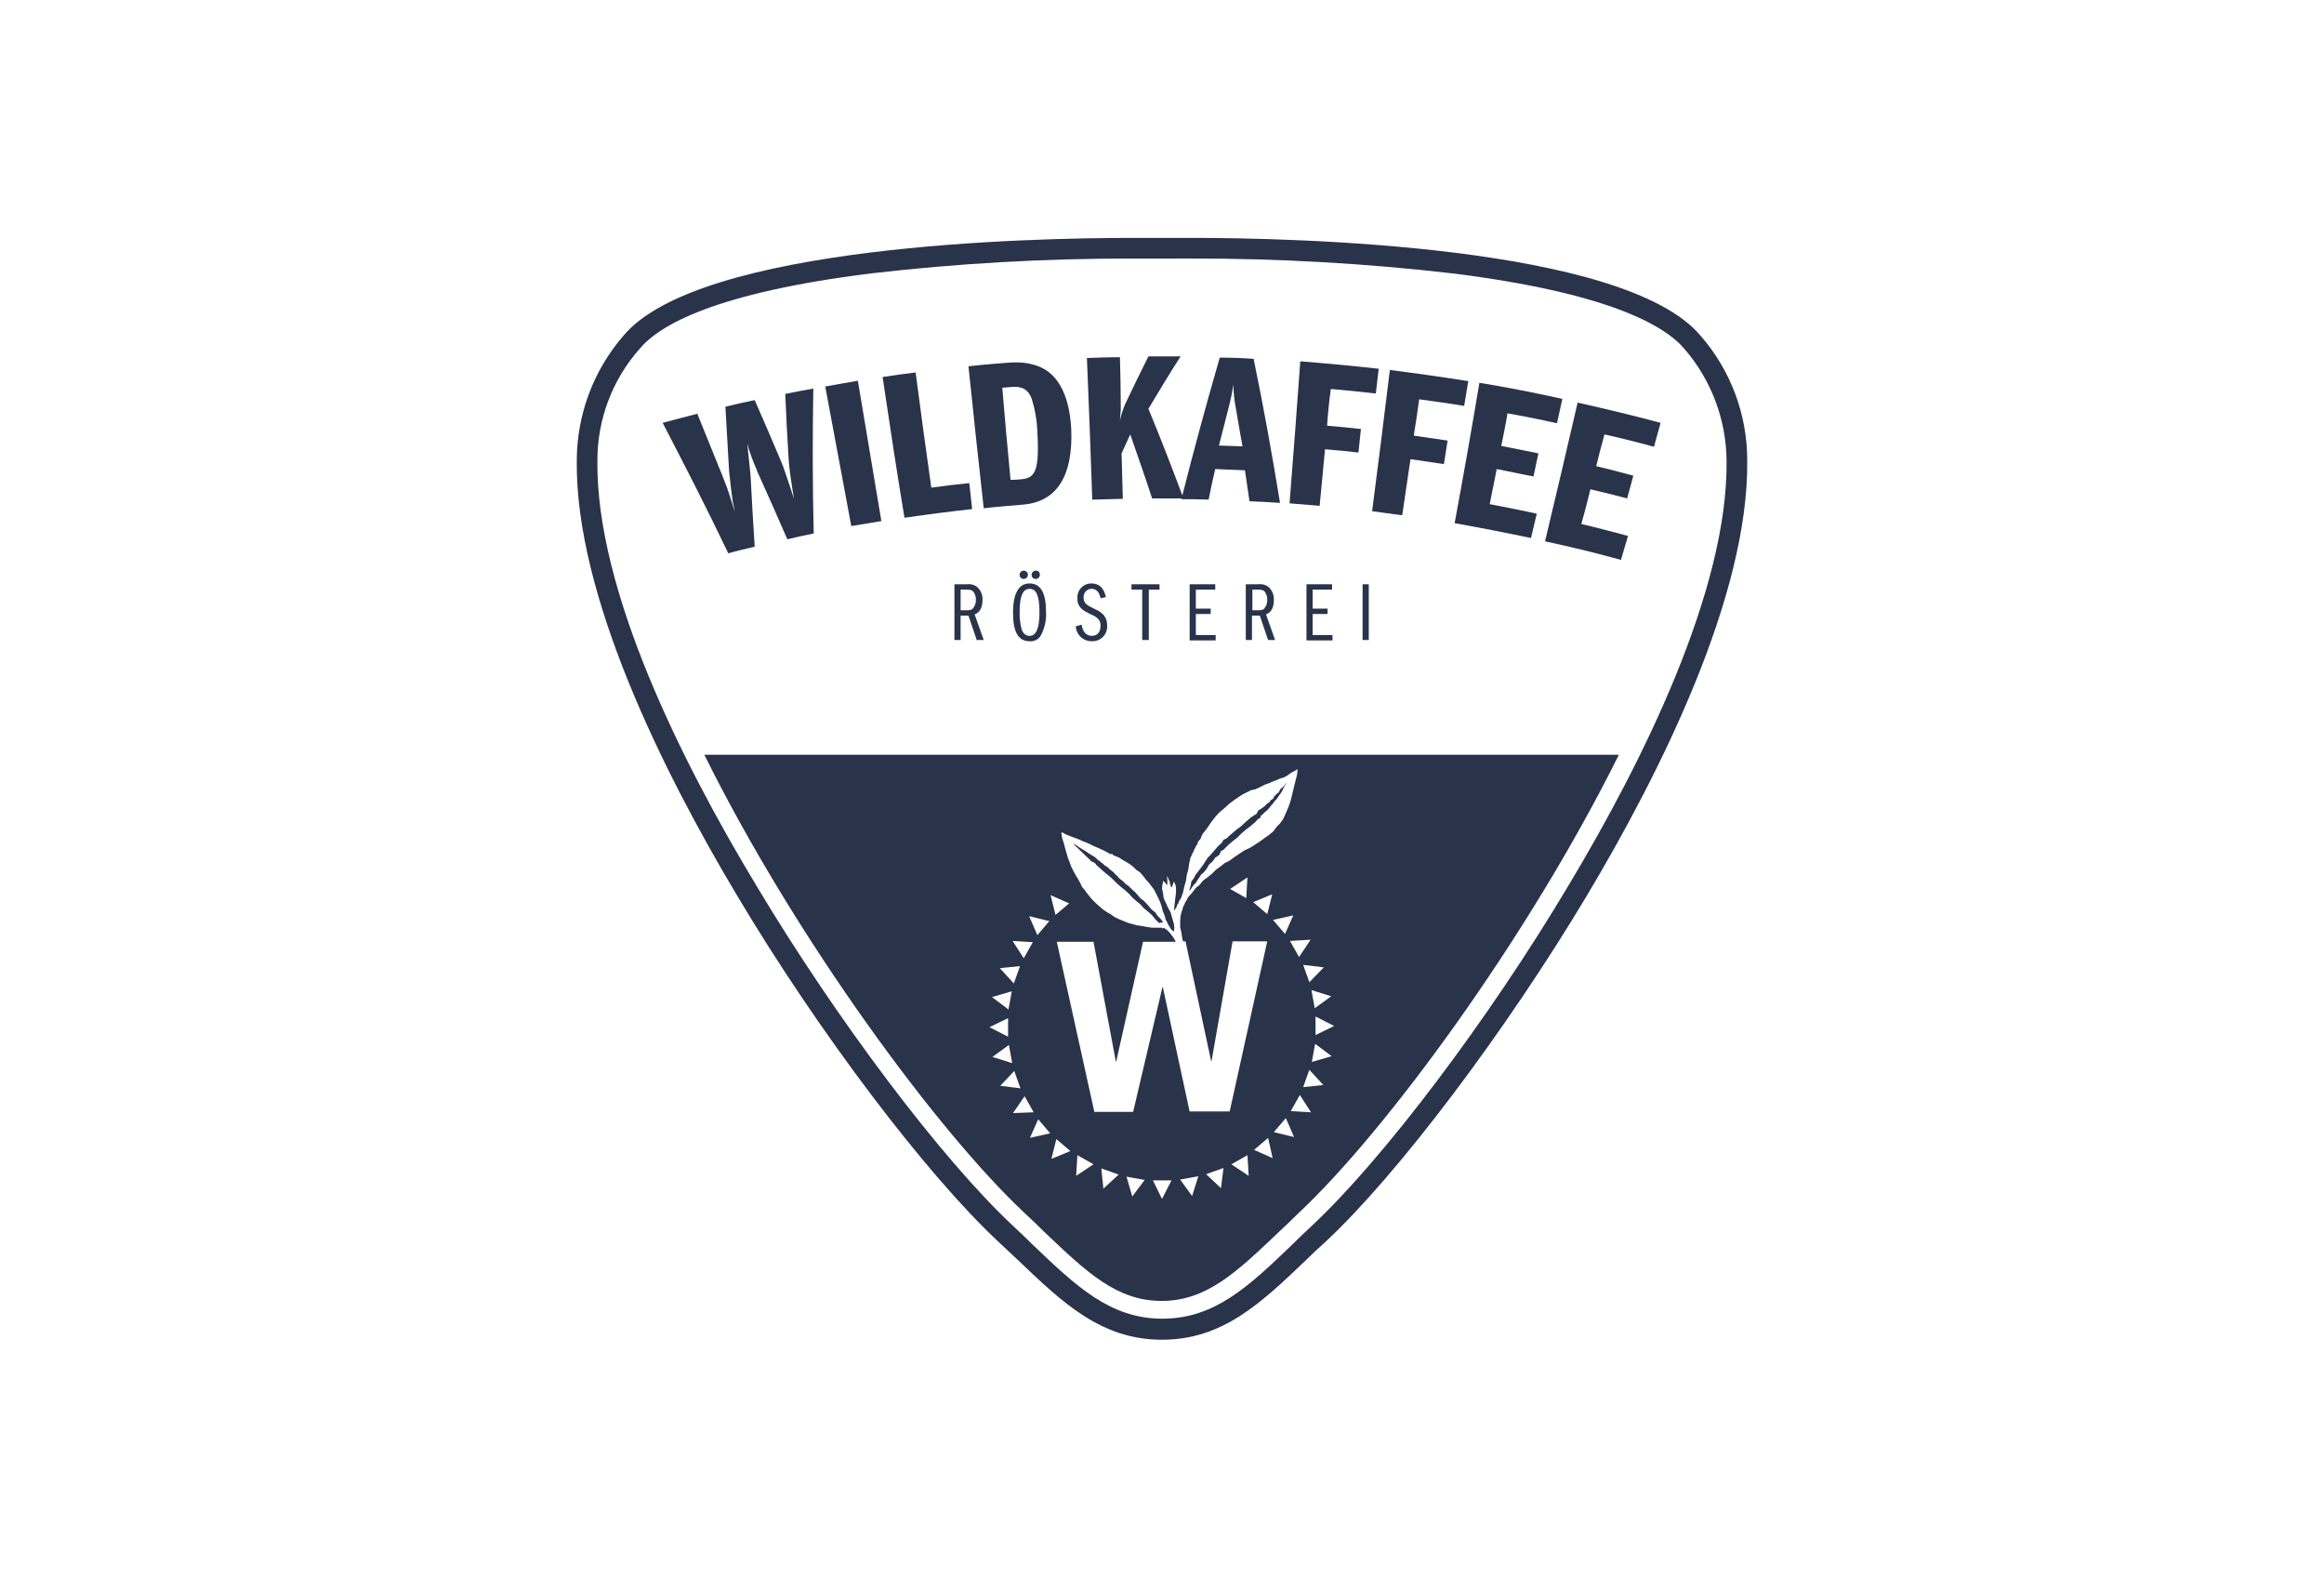 <svg xmlns="http://www.w3.org/2000/svg" width="557" height="378" viewBox="0 0 557 378" fill="none"><rect width="557" height="378" fill="white"></rect><path d="M285.617 61.945C306.507 61.915 327.381 63.104 348.131 65.506C385.422 70.155 398.974 77.969 403.722 83.606C410.136 91.037 413.711 100.499 413.811 110.314C414.207 141.374 393.533 182.819 376.025 211.999C356.835 244.247 331.416 277.877 314.305 293.803C312.723 295.287 311.238 296.671 309.557 298.354C299.27 308.246 291.06 315.961 278.596 315.961C266.033 315.961 257.922 308.146 247.635 298.354C246.251 296.969 244.568 295.387 242.888 293.803C225.776 277.879 200.358 244.148 181.165 212C163.551 182.818 142.785 141.474 143.18 110.316C143.171 100.48 146.759 90.981 153.27 83.608C158.017 77.871 171.47 70.155 208.761 65.507C229.512 63.105 250.386 61.916 271.275 61.947L285.617 61.945ZM285.617 57.001H271.275C247.338 57 167.612 58.681 149.412 80.443C142.233 88.744 138.268 99.342 138.236 110.316C137.839 142.566 158.907 184.897 176.715 214.671C196.103 247.214 221.92 281.339 239.328 297.561L244.076 302.013C254.759 312.201 263.958 321 278.499 321C293.04 321 302.238 312.196 312.921 302.013C314.405 300.53 315.988 299.046 317.669 297.561C335.079 281.339 360.797 247.214 380.282 214.671C398.086 184.897 419.155 142.562 418.762 110.316C418.775 99.334 414.804 88.719 407.585 80.443C389.282 58.681 309.556 57 285.617 57V57.001Z" fill="#29334A"></path><path fill-rule="evenodd" clip-rule="evenodd" d="M277.415 219.415L276.92 218.624L276.128 218.031L275.436 217.24L274.744 216.449L274.051 215.756L273.359 215.261L272.765 214.569L272.073 213.778L271.282 213.085L270.589 212.393L269.798 211.799L269.106 211.107L268.315 210.513L267.622 209.722L267.326 209.525L267.03 209.129L266.436 208.634L266.14 208.436L265.744 208.04L265.249 207.644L264.754 207.348L264.358 206.951L264.062 206.754L263.963 206.655L263.667 206.458L263.568 206.26L263.371 206.162H263.173L263.075 205.964L262.976 205.865L262.283 205.272L261.591 204.876L260.8 204.381L260.108 203.886L259.415 203.49L258.624 202.995L257.932 202.5L257.141 202.104L261.79 206.555L261.987 206.457V206.555L262.185 206.654L262.581 206.95L262.68 207.148L262.877 207.345L263.866 208.231L264.854 209.117L265.74 209.81L266.729 210.696L267.615 211.582L268.603 212.468L269.592 213.259L270.581 214.145L271.372 215.031L272.258 215.822L273.246 216.613L274.132 217.602L275.121 218.393L276.109 219.279L276.901 220.267L277.787 221.153L278.775 220.956L278.083 220.07L277.415 219.415Z" fill="#29334A"></path><path fill-rule="evenodd" clip-rule="evenodd" d="M285.237 213.285L285.633 212.691L286.128 211.999L286.623 211.504L287.118 210.713L287.514 210.119L287.91 209.525L288.504 209.03L288.999 208.437L289.295 208.04L289.691 207.249L289.987 206.953L290.482 206.557L290.878 206.062L291.274 205.468L291.769 205.172L292.264 204.776L292.66 203.89L293.254 203.594L293.848 203L294.441 202.407L295.134 201.813L295.727 201.318L296.42 200.823L297.013 200.229L297.607 199.636L298.3 199.042L298.893 198.547L299.586 198.052L300.278 197.459L300.872 196.964L301.465 196.271L302.158 195.875V195.678L302.059 195.579L302.554 195.183L302.95 194.787L303.246 194.49L303.542 194.293L303.939 193.897L304.433 193.303L304.73 192.907L305.026 192.611L305.521 191.918L306.016 191.423L306.412 190.83L306.808 190.236L307.204 189.741L307.5 189.049L307.897 188.356L308.293 187.664H308.194L307.898 188.159L307.502 188.555L306.908 189.05L306.612 189.545L306.414 189.941L306.018 190.139L305.821 190.435L305.425 190.731L305.227 191.226L304.931 191.522L304.535 191.72L304.337 192.116L303.645 192.611L303.051 193.204L302.359 193.699L301.568 194.194L301.172 194.985L300.38 195.48L299.787 195.876L298.996 196.569L298.402 197.064L297.808 197.657L297.215 198.152L296.522 198.647L295.929 199.142L295.236 199.736L294.643 200.231L294.049 200.824L293.258 201.22L292.763 202.012L291.972 202.704L291.28 203.495L290.785 204.089L290.092 204.88L289.499 205.473L288.905 206.36L288.41 207.151L287.816 207.942L287.223 208.733L286.53 209.619L286.134 210.41L285.541 211.201L285.343 212.29L285.047 213.278L285.146 213.377L285.237 213.285Z" fill="#29334A"></path><path fill-rule="evenodd" clip-rule="evenodd" d="M168.809 180.84C190.668 224.956 224.894 271.343 245.665 290.734C247.346 292.316 248.929 293.801 250.413 295.285C260.404 304.778 267.627 311.704 278.406 311.704C289.184 311.704 296.409 304.78 306.398 295.285C307.98 293.801 309.562 292.318 311.146 290.734C331.919 271.346 366.044 225.055 388.002 180.84H168.809ZM319.753 245.827L315.302 248.003V243.551L319.753 245.827ZM315.104 241.574L314.313 237.222L319.061 238.706L315.104 241.574ZM313.818 235.343L312.335 231.188L317.28 231.782L313.818 235.343ZM311.345 229.309L309.169 225.451L314.114 225.155L311.345 229.309ZM251.502 220.702L248.633 224.065L246.654 219.516L251.502 220.702ZM247.54 225.747L245.364 229.605L242.693 225.451L247.54 225.747ZM244.473 231.483L242.989 235.638L239.632 231.977L244.473 231.483ZM242.494 237.517L241.703 241.869L237.746 238.902L242.494 237.517ZM241.608 243.946V248.398L237.157 246.12L241.608 243.946ZM241.806 250.375L242.597 254.727L237.851 253.242L241.806 250.375ZM239.729 260.167L243.092 256.606L244.575 260.761L239.729 260.167ZM242.796 266.696L245.565 262.645L247.741 266.504L242.796 266.696ZM246.846 272.631L248.831 268.178L251.699 271.541L246.846 272.631ZM251.99 277.675L253.177 272.927L256.541 275.796L251.99 277.675ZM251.793 214.469L256.244 216.447L252.982 219.219L251.793 214.469ZM257.925 281.731L258.222 276.785L262.08 278.961L257.925 281.731ZM264.454 284.798L263.959 279.951L268.114 281.435L264.454 284.798ZM271.378 286.677L269.993 281.929L274.345 282.721L271.378 286.677ZM278.5 287.271L276.325 282.819H280.776L278.5 287.271ZM285.715 286.579L282.855 282.623L287.206 281.832L285.715 286.579ZM292.639 284.699L289.079 281.336L293.233 279.852L292.639 284.699ZM285.133 266.406L278.704 236.534H278.605L271.583 266.406H262.285L253.284 225.648H262.087L267.429 254.333H267.527L273.956 225.648H281.771L281.672 225.352L281.178 224.561L280.584 223.77L279.892 222.979L279.199 222.484L279.002 222.286L278.804 222.385L278.607 222.484L278.508 222.286H276.133L274.847 222.089L273.759 221.891L272.473 221.694L271.384 221.398L270.296 221.102L269.108 220.607L268.12 220.21L267.131 219.716L266.143 219.023L265.257 218.528L264.268 217.836L263.477 217.143L262.591 216.352L261.8 215.561L261.206 214.869L260.415 213.88L260.019 213.287L259.327 212.496L258.93 211.61L258.435 210.723L257.842 209.735L257.347 208.849L256.753 207.662L256.357 206.573L255.961 205.584L255.565 204.2L255.268 203.211L254.972 202.024L254.576 200.837L254.375 199.535L254.572 199.437L254.968 199.634L255.463 199.93L255.76 200.029L256.947 200.524L258.332 201.019L259.42 201.514L260.706 202.009L262.091 202.701L263.278 203.196L264.564 203.79L265.85 204.482L266.147 204.679L266.344 204.581L266.64 204.679L266.739 204.778L266.838 204.877L266.936 204.976L268.222 205.471L269.108 206.064L269.994 206.559L270.786 207.054L271.672 207.746L272.364 208.439L273.25 209.032L273.942 209.824L274.536 210.615L275.327 211.501L276.02 212.387L276.613 213.178L277.108 214.166L277.504 214.957L278.098 216.243L278.394 217.13L278.69 218.317L278.987 219.009L279.184 219.603L279.381 220.295L279.678 220.889L279.974 221.483L280.37 222.175L280.766 222.769L281.459 223.263L281.36 223.066L281.459 222.374L281.36 221.385L281.162 220.693L280.965 220L280.767 219.407L280.57 218.616L280.174 217.923L279.778 217.132L279.481 216.44L279.185 215.846L278.889 215.154L278.79 214.363L278.692 213.67L278.494 212.879L278.593 211.993L278.79 211.202L278.692 210.906L279.78 212.093V210.61L279.681 210.115L279.78 210.016L279.879 210.213L280.076 210.61V210.708L280.274 211.104L280.373 211.302V211.698L280.57 212.094V212.292L280.767 212.588H280.866L281.361 211.203L281.757 212.089L281.856 212.782V213.77L281.757 214.656L281.659 215.447L281.56 216.333L281.461 217.219L281.362 218.105H281.461L281.659 217.809L281.856 217.513L282.053 217.217L282.152 216.722L282.35 216.623L282.547 216.03L282.745 215.633L283.041 215.237L283.536 213.852L283.832 212.468L284.228 211.083L284.426 209.698L284.822 208.215L285.019 206.83L285.315 205.544L285.909 204.258L286.106 203.962L286.205 203.566L286.403 203.269L286.6 202.774L286.798 202.478L286.995 202.281L287.094 201.786L287.291 201.49L287.39 201.391L287.786 200.896L287.984 200.302L288.28 199.709L288.576 199.413L289.462 198.225L290.253 197.038L291.242 195.752L292.23 194.663L293.418 193.675L294.605 192.586L295.792 191.7L297.374 190.612L298.067 190.215L299.055 189.721L299.846 189.324L300.835 189.127L301.721 188.731L302.512 188.334L303.303 187.938L304.189 187.642L305.075 187.246L305.866 186.95L306.752 186.554L307.741 186.257L308.627 185.762L309.418 185.169L310.209 184.773L311 184.278L310.902 185.465L310.605 186.652L310.309 187.84L310.013 189.027L309.717 190.313L309.421 191.5L309.025 192.786L308.628 193.775L308.035 195.16L307.54 196.248L306.749 197.337L305.958 198.128L305.166 199.216L304.078 200.102L303.089 200.795L302.001 201.586L300.813 202.377L299.527 203.168L298.241 203.762L297.054 204.553L295.867 205.344L294.68 206.23L293.492 206.824L292.504 207.615L291.415 208.406L290.427 209.394L289.438 210.186L288.349 210.977L287.463 212.065L286.577 212.758L285.691 213.945L284.9 214.831L284.703 215.028L284.407 215.721L284.11 216.117L283.913 216.612L283.715 217.008L283.518 217.404L283.419 217.899L283.222 218.394L282.926 219.581L282.855 220.9V222.186L283.151 223.472L283.348 224.758L283.546 225.549H284.139L290.272 254.234H290.371L295.415 225.549H303.723L294.723 266.307H285.133V266.406ZM304.916 214.278L303.729 219.026L300.365 216.157L304.916 214.278ZM298.981 210.227L298.684 215.173L294.826 212.997L298.981 210.227ZM295.123 278.974L298.981 276.785L299.277 281.731L295.123 278.974ZM300.565 275.512L303.929 272.644L305.017 277.49L300.565 275.512ZM309.962 219.328L307.984 223.78L305.116 220.417L309.962 219.328ZM305.313 271.259L308.182 267.896L310.16 272.446L305.313 271.259ZM309.364 266.215L311.54 262.357L314.21 266.511L309.364 266.215ZM312.331 260.478L313.814 256.324L317.177 259.984L312.331 260.478ZM314.408 254.445L315.199 250.093L319.156 253.06L314.408 254.445Z" fill="#29334A"></path><path d="M228.75 139.992H231.717C232.511 139.88 233.319 140.056 233.995 140.487C234.49 140.868 234.884 141.365 235.143 141.934C235.401 142.503 235.517 143.127 235.479 143.751C235.479 145.532 234.885 146.718 233.599 147.213L235.775 153.346H234.092L232.113 147.509H230.233V153.346H228.75V139.992ZM231.717 146.223C232.508 146.223 233.003 146.124 233.299 145.629C233.701 145.086 233.909 144.425 233.893 143.75C233.924 143.042 233.715 142.345 233.299 141.771C233.003 141.375 232.508 141.276 231.717 141.276H230.233V146.222L231.717 146.223Z" fill="#29334A"></path><path d="M250.71 146.618C250.806 148.537 250.397 150.447 249.523 152.157C249.263 152.653 248.86 153.06 248.366 153.324C247.873 153.589 247.311 153.699 246.754 153.641C244.083 153.641 242.797 151.465 242.797 146.816C242.797 142.167 244.182 139.793 246.754 139.793C249.424 139.793 250.71 142.068 250.71 146.618ZM245.369 138.705C245.237 138.713 245.105 138.693 244.981 138.646C244.858 138.599 244.746 138.526 244.652 138.433C244.559 138.339 244.486 138.227 244.439 138.104C244.393 137.98 244.372 137.848 244.38 137.716C244.381 137.454 244.485 137.203 244.671 137.018C244.856 136.833 245.107 136.728 245.369 136.728C245.631 136.728 245.883 136.832 246.068 137.017C246.254 137.203 246.358 137.454 246.358 137.717C246.358 137.979 246.254 138.231 246.068 138.416C245.883 138.602 245.631 138.705 245.369 138.705ZM244.38 146.52C244.339 147.85 244.472 149.18 244.777 150.476C245.073 151.664 245.765 152.356 246.755 152.356C248.337 152.356 249.13 150.575 249.13 146.718C249.13 142.862 248.437 141.081 246.755 141.081C245.171 141.078 244.379 142.859 244.379 146.518L244.38 146.52ZM248.24 138.705C248.108 138.713 247.976 138.693 247.852 138.646C247.729 138.599 247.616 138.526 247.523 138.433C247.43 138.339 247.357 138.227 247.31 138.104C247.263 137.98 247.243 137.848 247.251 137.716C247.251 137.454 247.356 137.203 247.541 137.017C247.726 136.832 247.978 136.727 248.24 136.726C248.372 136.718 248.504 136.738 248.627 136.785C248.751 136.832 248.863 136.905 248.956 136.998C249.05 137.092 249.122 137.204 249.169 137.327C249.216 137.451 249.236 137.583 249.228 137.715C249.228 137.977 249.124 138.228 248.938 138.414C248.753 138.599 248.502 138.704 248.24 138.705Z" fill="#29334A"></path><path d="M263.767 143.352C263.471 141.77 262.679 141.074 261.591 141.074C261.322 141.083 261.057 141.149 260.814 141.266C260.571 141.382 260.354 141.548 260.178 141.752C260.001 141.956 259.869 142.195 259.789 142.452C259.708 142.71 259.682 142.981 259.712 143.249C259.712 144.238 260.207 144.832 261.393 145.425L262.58 146.019C263.332 146.332 264.006 146.805 264.558 147.404C265.112 148.106 265.393 148.984 265.349 149.877C265.386 150.371 265.317 150.868 265.148 151.334C264.978 151.8 264.711 152.225 264.366 152.58C264.02 152.935 263.602 153.213 263.141 153.395C262.68 153.577 262.185 153.66 261.69 153.636C260.712 153.656 259.764 153.296 259.045 152.632C258.326 151.969 257.891 151.053 257.832 150.076L259.217 149.68C259.513 151.46 260.404 152.35 261.69 152.35C262.976 152.35 263.767 151.464 263.767 149.976C263.802 149.451 263.663 148.929 263.371 148.492C262.973 148.014 262.463 147.64 261.888 147.404C261.481 147.228 261.085 147.03 260.7 146.81C260.238 146.605 259.805 146.339 259.414 146.019C259.014 145.704 258.696 145.296 258.489 144.831C258.282 144.365 258.192 143.856 258.227 143.348C258.195 142.889 258.259 142.429 258.414 141.995C258.57 141.562 258.813 141.166 259.129 140.832C259.445 140.498 259.827 140.233 260.251 140.054C260.675 139.874 261.131 139.785 261.591 139.791C263.471 139.791 264.558 140.88 265.053 143.056L263.767 143.352Z" fill="#29334A"></path><path d="M273.756 141.276H271.184V139.99H277.91V141.276H275.338V153.344H273.756V141.276Z" fill="#29334A"></path><path d="M286.612 145.827H290.173V147.113H286.612V152.157H291.36V153.443H285.129V139.99H291.262V141.276H286.612V145.827Z" fill="#29334A"></path><path d="M298.582 139.992H301.549C302.343 139.88 303.151 140.056 303.827 140.487C304.322 140.868 304.716 141.365 304.975 141.934C305.233 142.503 305.349 143.127 305.311 143.751C305.311 145.532 304.717 146.718 303.431 147.213L305.607 153.346H303.924L301.945 147.509H300.066V153.346H298.582V139.992ZM301.549 146.223C302.34 146.223 302.835 146.124 303.131 145.629C303.533 145.086 303.741 144.425 303.725 143.75C303.756 143.042 303.547 142.345 303.131 141.771C302.835 141.375 302.34 141.276 301.549 141.276H300.164V146.222L301.549 146.223Z" fill="#29334A"></path><path d="M314.612 145.827H318.173V147.113H314.612V152.157H319.36V153.443H313.129V139.99H319.262V141.276H314.612V145.827Z" fill="#29334A"></path><path d="M326.574 139.99H328.058V153.344H326.574V139.99Z" fill="#29334A"></path><path d="M158.816 101.308C161.586 100.616 164.355 99.825 167.125 99.132C169.202 104.176 171.175 109.222 173.258 114.266C173.554 115.152 173.95 116.047 174.246 116.838C174.84 118.519 175.235 119.805 176.126 122.674C175.928 121.586 175.73 120.795 175.631 120.3C175.335 118.322 174.939 114.761 174.745 112.881L173.859 97.45C176.233 96.856 178.508 96.362 180.881 95.868C183.057 100.813 185.233 105.859 187.31 110.804C187.904 112.189 188.299 113.574 189.486 117.035C189.782 117.827 189.981 118.716 190.277 119.509C190.08 118.322 189.981 117.53 189.881 116.937C189.386 113.772 189.09 111.398 188.995 109.722C188.699 104.678 188.401 99.534 188.204 94.389C190.482 93.895 192.754 93.504 194.93 93.103C194.733 104.676 194.733 116.249 195.029 127.822C192.952 128.219 190.875 128.708 188.7 129.207C186.422 123.964 184.15 118.821 181.776 113.579C181.61 113.264 181.477 112.933 181.38 112.59C180.45 110.546 179.688 108.429 179.102 106.261C179.2 107.147 179.299 107.745 179.299 108.24C179.497 110.218 179.794 112.79 179.893 113.976C180.189 119.614 180.486 125.253 180.881 130.989C178.804 131.484 176.628 131.978 174.552 132.572C169.5 121.982 164.158 111.595 158.816 101.308Z" fill="#29334A"></path><path d="M197.789 92.607C200.361 92.112 203.032 91.721 205.604 91.223C207.484 102.401 209.363 113.676 211.242 124.854C208.867 125.25 206.395 125.645 204.027 126.042C201.943 114.962 199.866 103.785 197.789 92.607Z" fill="#29334A"></path><path d="M211.535 90.331C214.206 89.935 216.778 89.54 219.449 89.242C220.636 98.442 221.922 107.64 223.208 116.836C226.275 116.44 229.242 116.045 232.308 115.747C232.505 117.825 232.803 119.902 233 121.979C227.557 122.573 222.218 123.265 216.778 124.056C214.898 112.786 213.216 101.606 211.535 90.331Z" fill="#29334A"></path><path d="M232.113 87.762C234.587 87.466 236.96 87.267 239.433 87.07C243.686 86.673 245.467 86.773 247.643 87.366C253.182 88.751 256.25 94.092 256.743 102.698C257.238 114.074 253.281 120.206 245.268 120.899C242.104 121.195 238.94 121.393 235.775 121.785C234.488 110.413 233.301 99.034 232.113 87.762ZM244.379 114.865C246.258 114.766 247.247 114.271 247.84 113.184C248.727 111.799 248.929 108.534 248.632 103.589C248.541 100.835 248.075 98.106 247.247 95.478C246.456 93.401 245.071 92.511 242.499 92.709C241.708 92.807 241.015 92.807 240.221 92.906C240.814 100.226 241.507 107.645 242.199 114.965C242.927 114.983 243.655 114.95 244.379 114.865Z" fill="#29334A"></path><path d="M260.504 85.782C263.175 85.683 265.747 85.584 268.418 85.584C268.516 89.344 268.615 93.003 268.615 96.762V98.147C268.615 98.543 268.516 99.033 268.516 99.433C268.516 99.833 268.418 100.319 268.418 100.719C268.726 99.364 269.156 98.04 269.704 96.762C271.484 93.003 273.363 89.146 275.243 85.387H282.964C280.293 89.541 277.721 93.794 275.243 97.95C278.21 105.072 280.979 112.292 283.65 119.414H276.132C274.451 114.27 272.671 109.226 270.89 104.082C270.197 105.566 269.505 107.149 268.812 108.633C268.911 112.292 269.01 115.848 269.109 119.518C266.635 119.617 264.262 119.617 261.789 119.716C261.39 108.433 260.999 97.157 260.504 85.782Z" fill="#29334A"></path><path d="M300.458 85.979C302.832 97.453 304.909 108.927 306.787 120.5C304.313 120.303 301.94 120.204 299.467 120.104C299.07 117.631 298.774 115.159 298.378 112.685L291.256 112.389C290.662 114.862 290.167 117.236 289.673 119.709C287.498 119.61 285.322 119.61 283.145 119.61C286.013 108.235 289.08 96.953 292.344 85.688C295.017 85.683 297.687 85.781 300.458 85.979ZM296.205 97.849C295.829 95.96 295.631 94.039 295.611 92.113C295.347 93.912 294.984 95.695 294.523 97.454C293.731 100.521 292.94 103.686 292.148 106.753C294.028 106.851 295.907 106.851 297.786 106.95C297.292 103.982 296.7 100.915 296.205 97.849Z" fill="#29334A"></path><path d="M318.066 102.003C320.737 102.201 323.509 102.498 326.177 102.794L325.584 108.432C322.913 108.136 320.242 107.839 317.571 107.641C317.175 112.191 316.685 116.642 316.285 121.192C313.912 120.995 311.439 120.796 309.07 120.599C309.956 109.223 310.851 97.941 311.642 86.572C317.874 87.067 324.205 87.661 330.437 88.353C330.239 90.332 329.942 92.31 329.744 94.288C326.184 93.892 322.529 93.497 318.962 93.2C318.559 96.167 318.265 99.035 318.066 102.003Z" fill="#29334A"></path><path d="M338.84 104.378C341.511 104.774 344.283 105.169 346.951 105.565L346.065 111.203L338.053 110.015C337.36 114.467 336.767 119.016 336.074 123.468C333.7 123.172 331.228 122.776 328.859 122.479C330.343 111.203 331.728 99.927 333.112 88.65C339.344 89.442 345.675 90.331 351.907 91.321C351.61 93.3 351.214 95.278 350.918 97.256C347.357 96.663 343.703 96.168 340.136 95.674C339.735 98.542 339.334 101.509 338.84 104.378Z" fill="#29334A"></path><path d="M359.813 106.85L368.716 108.631C368.319 110.51 367.925 112.29 367.528 114.17C364.561 113.576 361.692 112.982 358.725 112.389C358.131 115.158 357.636 118.027 357.044 120.796C360.803 121.488 364.561 122.28 368.321 123.074C367.826 125.053 367.435 126.933 366.936 128.911C360.803 127.625 354.769 126.438 348.637 125.35C350.714 114.172 352.687 102.996 354.572 91.719C361.2 92.806 367.827 94.093 374.453 95.577C374.057 97.555 373.567 99.435 373.167 101.413C369.211 100.523 365.254 99.731 361.297 99.039C360.901 101.707 360.307 104.279 359.813 106.85Z" fill="#29334A"></path><path d="M382.565 111.695C385.532 112.388 388.5 113.179 391.467 113.974C390.972 115.755 390.478 117.633 389.984 119.417C387.017 118.625 384.147 117.933 381.18 117.241C380.488 120.01 379.795 122.78 379.004 125.549C382.764 126.435 386.522 127.429 390.182 128.417C389.589 130.297 389.094 132.276 388.501 134.154C382.467 132.473 376.335 130.989 370.301 129.702C372.972 118.624 375.544 107.551 378.116 96.467C384.743 97.95 391.371 99.534 397.997 101.313C397.502 103.193 396.909 105.172 396.415 107.05C392.458 105.962 388.501 104.973 384.545 104.083C383.851 106.651 383.158 109.223 382.565 111.695Z" fill="#29334A"></path></svg>